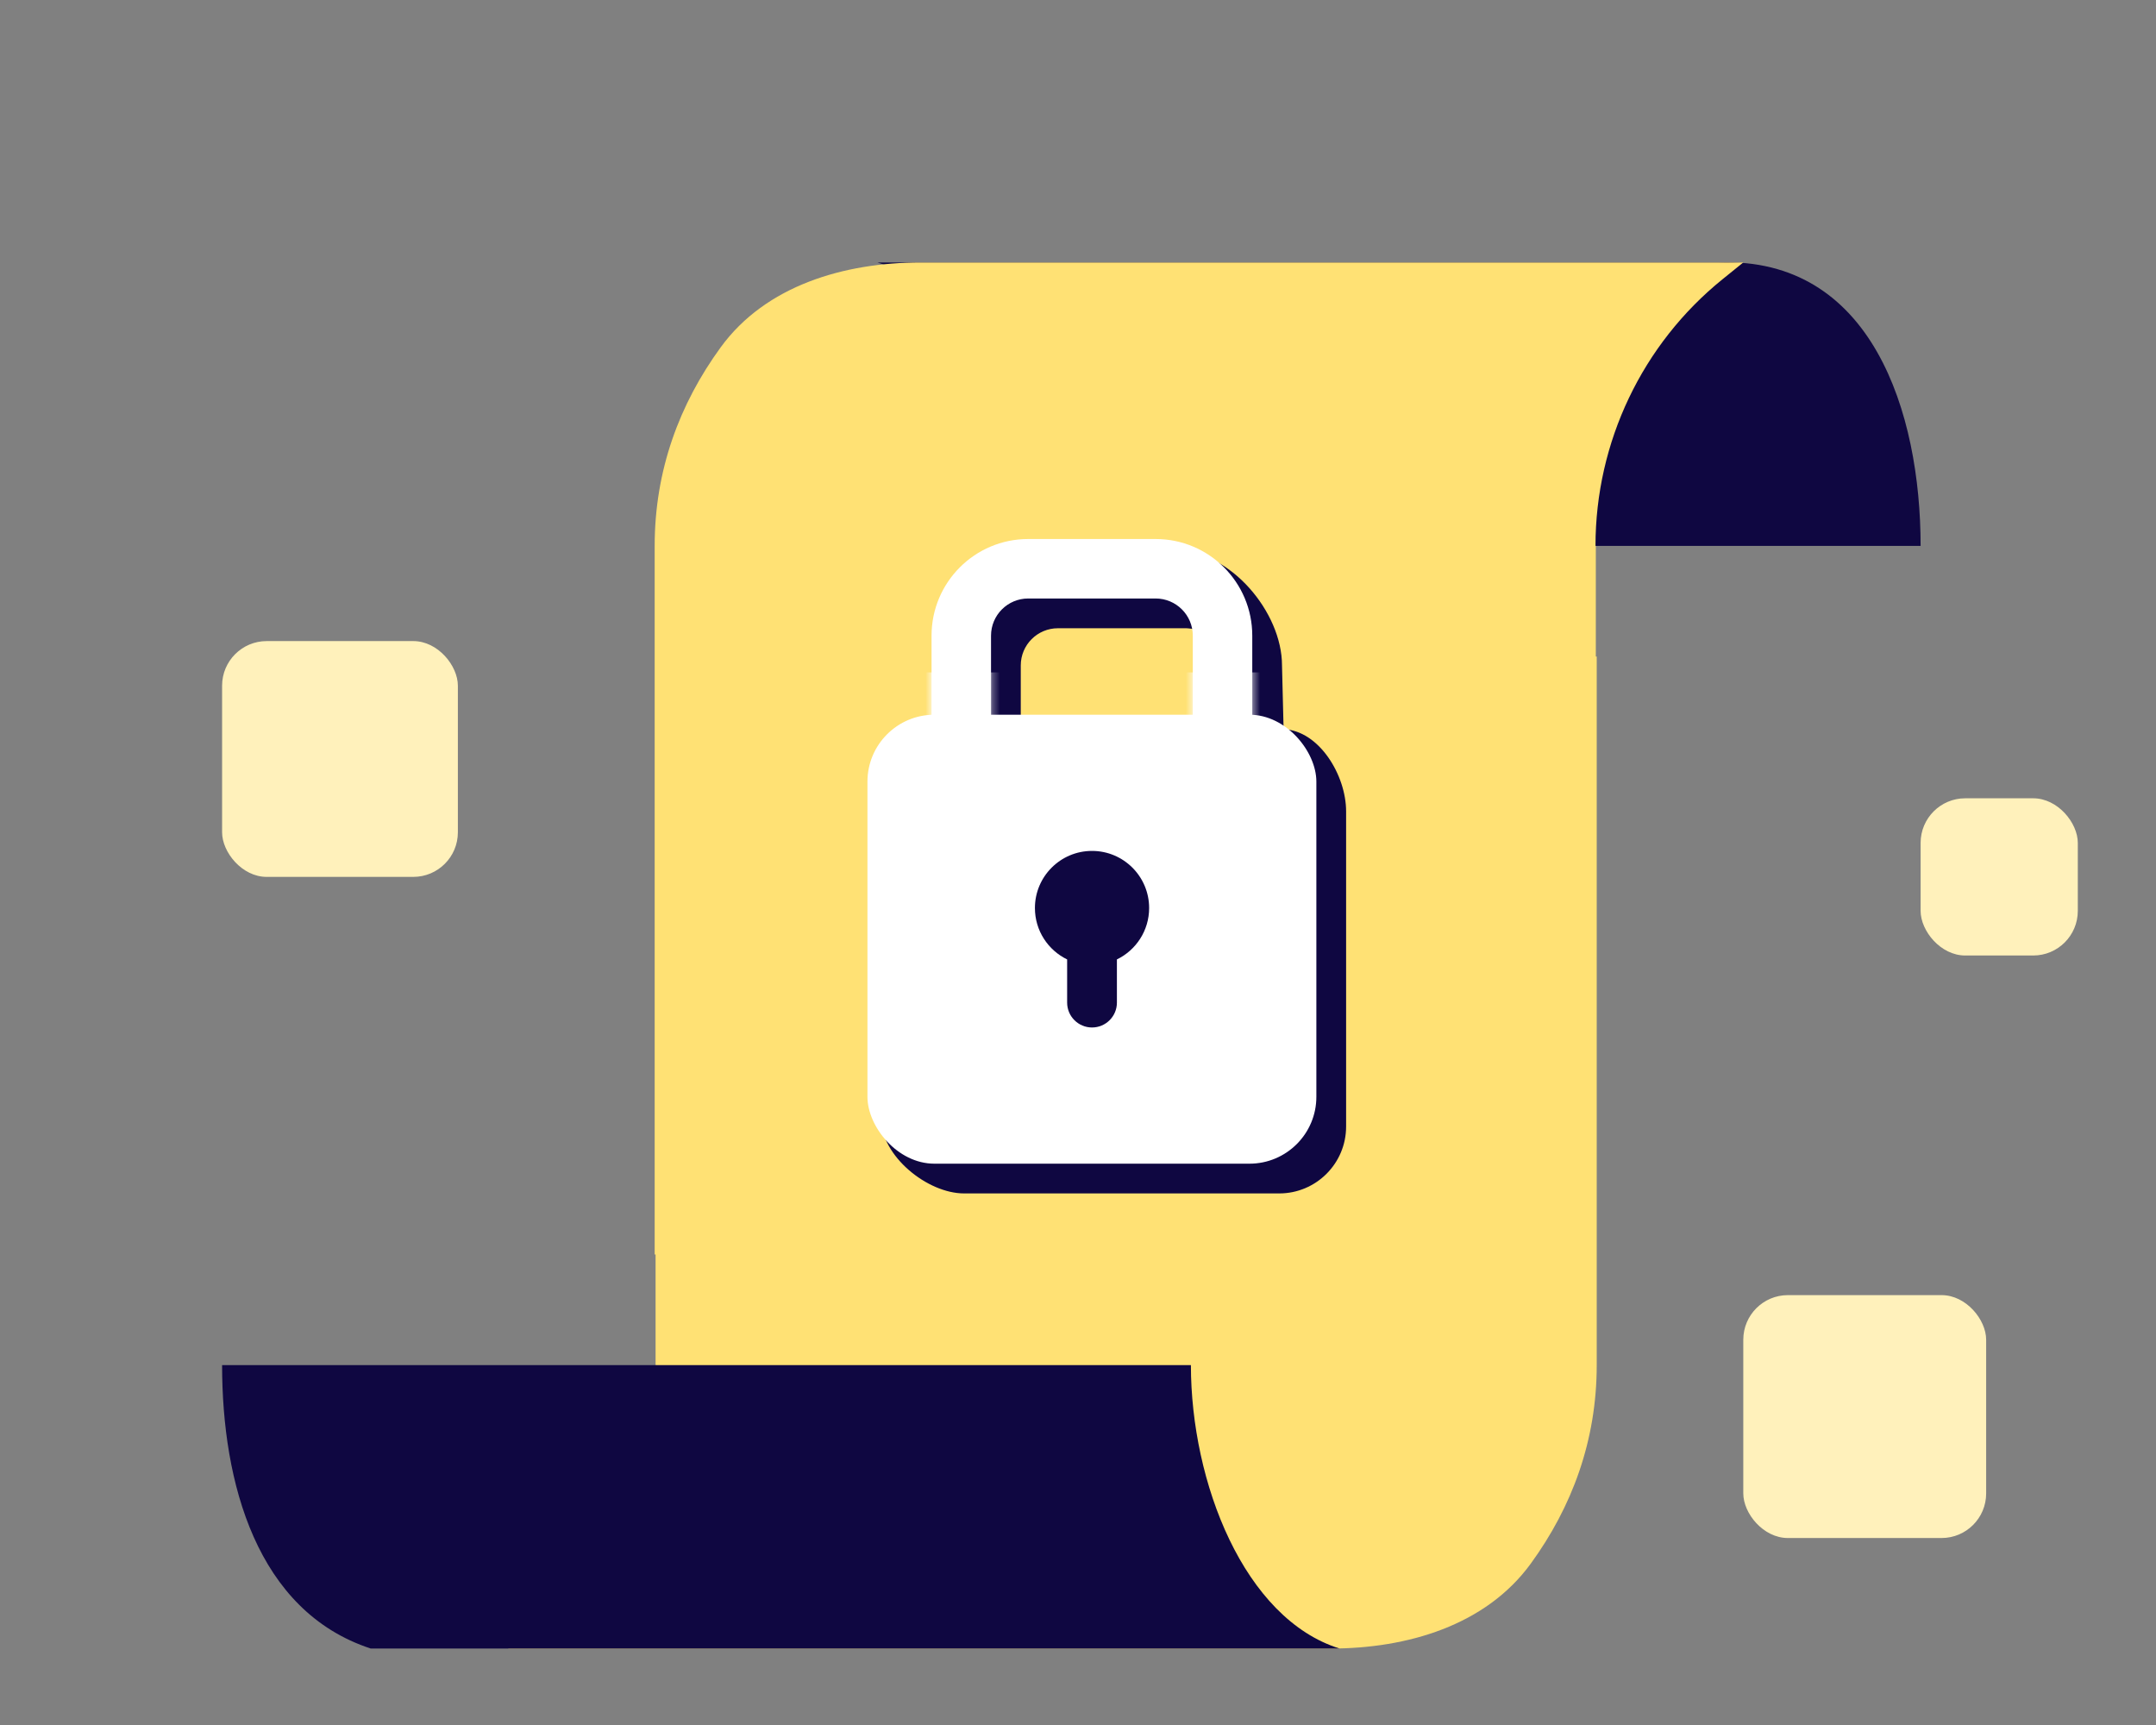 <svg width="290" height="232" viewBox="0 0 290 232" fill="none" xmlns="http://www.w3.org/2000/svg">
<rect x="0" y="0" width="290" height="232" fill="#808080" stroke="none"/>
<path d="M258.338 73.419H138.025C138.025 57.64 130.875 39.318 118.025 35.3H231.164C251.791 34.514 258.338 55.488 258.338 73.419Z" fill="#0F0741"/>
<path d="M231.704 37.548C220.895 46.28 214.607 59.473 214.607 73.419H214.652L214.652 88.3H214.773L214.773 183.598C214.773 193.754 211.449 202.67 205.9 210.298C199.845 218.62 189.279 221.717 178.988 221.717H68.345L71.128 219.469C81.936 210.737 88.225 197.544 88.225 183.598H88.18L88.18 168.717H88.059L88.059 73.419C88.059 63.263 91.383 54.347 96.933 46.719C102.987 38.397 113.553 35.3 123.844 35.3H234.487L231.704 37.548Z" fill="#FFE174"/>
<path d="M29.873 183.598H160.187C160.187 199.377 167.336 217.699 180.187 221.717H49.873C34.519 216.693 29.873 199.377 29.873 183.598Z" fill="#0F0741"/>
<rect x="234.487" y="174.185" width="32.668" height="32.668" rx="6" fill="#FFF1BB"/>
<rect x="258.338" y="107.365" width="21.144" height="21.144" rx="6" fill="#FFF1BB"/>
<rect x="29.873" y="86.221" width="31.715" height="31.715" rx="6" fill="#FFF1BB"/>
<path fill-rule="evenodd" clip-rule="evenodd" d="M158.284 74.083C165.463 74.083 172.441 82.314 172.441 89.494L172.654 98.069C177.449 98.267 181.063 104.28 181.063 109.123L181.063 151.507C181.063 156.477 177.034 160.507 172.063 160.507H129.68C124.709 160.507 118.522 155.443 118.522 150.473L120.679 109.123C120.68 104.28 124.506 100.331 129.3 100.132L129.302 89.494C129.302 89.269 129.307 89.046 129.318 88.825C129.346 88.271 129.41 87.726 129.505 87.192C129.543 86.979 129.586 86.767 129.634 86.557C129.658 86.453 129.684 86.348 129.711 86.245C129.844 85.726 130.009 85.219 130.203 84.727C130.242 84.629 130.282 84.531 130.323 84.433C130.487 84.044 130.67 83.665 130.87 83.296C131.02 83.02 131.181 82.751 131.35 82.487C132.195 81.168 133.272 80.012 134.523 79.076C134.606 79.013 134.691 78.953 134.776 78.892C135.031 78.711 135.293 78.539 135.561 78.376C135.65 78.321 135.74 78.268 135.831 78.216C136.194 78.007 136.568 77.816 136.951 77.642C137.143 77.555 137.337 77.473 137.534 77.395C138.223 77.124 138.941 76.909 139.681 76.757C139.893 76.714 140.106 76.676 140.321 76.643C140.752 76.578 141.189 76.533 141.632 76.51C141.854 76.499 142.077 76.494 142.301 76.494L158.284 74.083ZM142.302 84.494C139.541 84.494 137.302 86.732 137.302 89.494L137.302 100.124H164.441L164.441 89.494C164.441 88.717 164.264 87.982 163.948 87.326C163.842 87.107 163.722 86.897 163.587 86.698C163.497 86.565 163.401 86.436 163.299 86.313C163.197 86.189 163.09 86.071 162.976 85.958C162.863 85.845 162.745 85.737 162.621 85.635C162.498 85.534 162.369 85.437 162.236 85.347C161.838 85.078 161.398 84.864 160.928 84.718C160.693 84.645 160.451 84.589 160.202 84.551C160.037 84.526 159.869 84.508 159.699 84.5L159.441 84.494H142.302Z" fill="#0F0741"/>
<path d="M160.441 85.493C160.441 82.732 158.202 80.493 155.441 80.493H138.301C135.54 80.493 133.301 82.732 133.301 85.493L133.301 102.633C133.301 105.394 135.54 107.633 138.301 107.633H155.441C158.202 107.633 160.441 105.394 160.441 102.633L160.441 85.493ZM168.441 102.633C168.441 109.813 162.621 115.633 155.441 115.633H138.301C131.122 115.633 125.301 109.813 125.301 102.633L125.301 85.493C125.301 78.314 131.122 72.493 138.301 72.493H155.441C162.621 72.493 168.441 78.314 168.441 85.493L168.441 102.633Z" fill="white"/>
<mask id="mask0_438_131" style="mask-type:alpha" maskUnits="userSpaceOnUse" x="125" y="72" width="44" height="44">
<path d="M160.441 85.493C160.441 82.732 158.202 80.493 155.441 80.493H138.301C135.539 80.493 133.301 82.732 133.301 85.493L133.301 102.633C133.301 105.394 135.539 107.633 138.301 107.633H155.441C158.202 107.633 160.441 105.394 160.441 102.633L160.441 85.493ZM168.441 102.633C168.441 109.813 162.62 115.633 155.441 115.633H138.301C131.121 115.633 125.301 109.813 125.301 102.633L125.301 85.493C125.301 78.314 131.121 72.493 138.301 72.493H155.441C162.62 72.493 168.441 78.314 168.441 85.493L168.441 102.633Z" fill="white"/>
</mask>
<g mask="url(#mask0_438_131)">
<rect x="123.96" y="90.434" width="49.733" height="27.118" fill="white"/>
</g>
<rect x="116.679" y="96.124" width="60.383" height="60.383" rx="9" fill="white"/>
<path d="M146.886 114.442C151.128 114.442 154.568 117.881 154.568 122.123C154.568 125.165 152.798 127.793 150.233 129.036L150.234 134.841C150.234 136.69 148.735 138.188 146.887 138.189C145.038 138.189 143.539 136.69 143.539 134.841L143.539 129.036C140.974 127.792 139.206 125.165 139.206 122.123C139.206 117.882 142.644 114.442 146.886 114.442Z" fill="#0F0741"/>
</svg>
